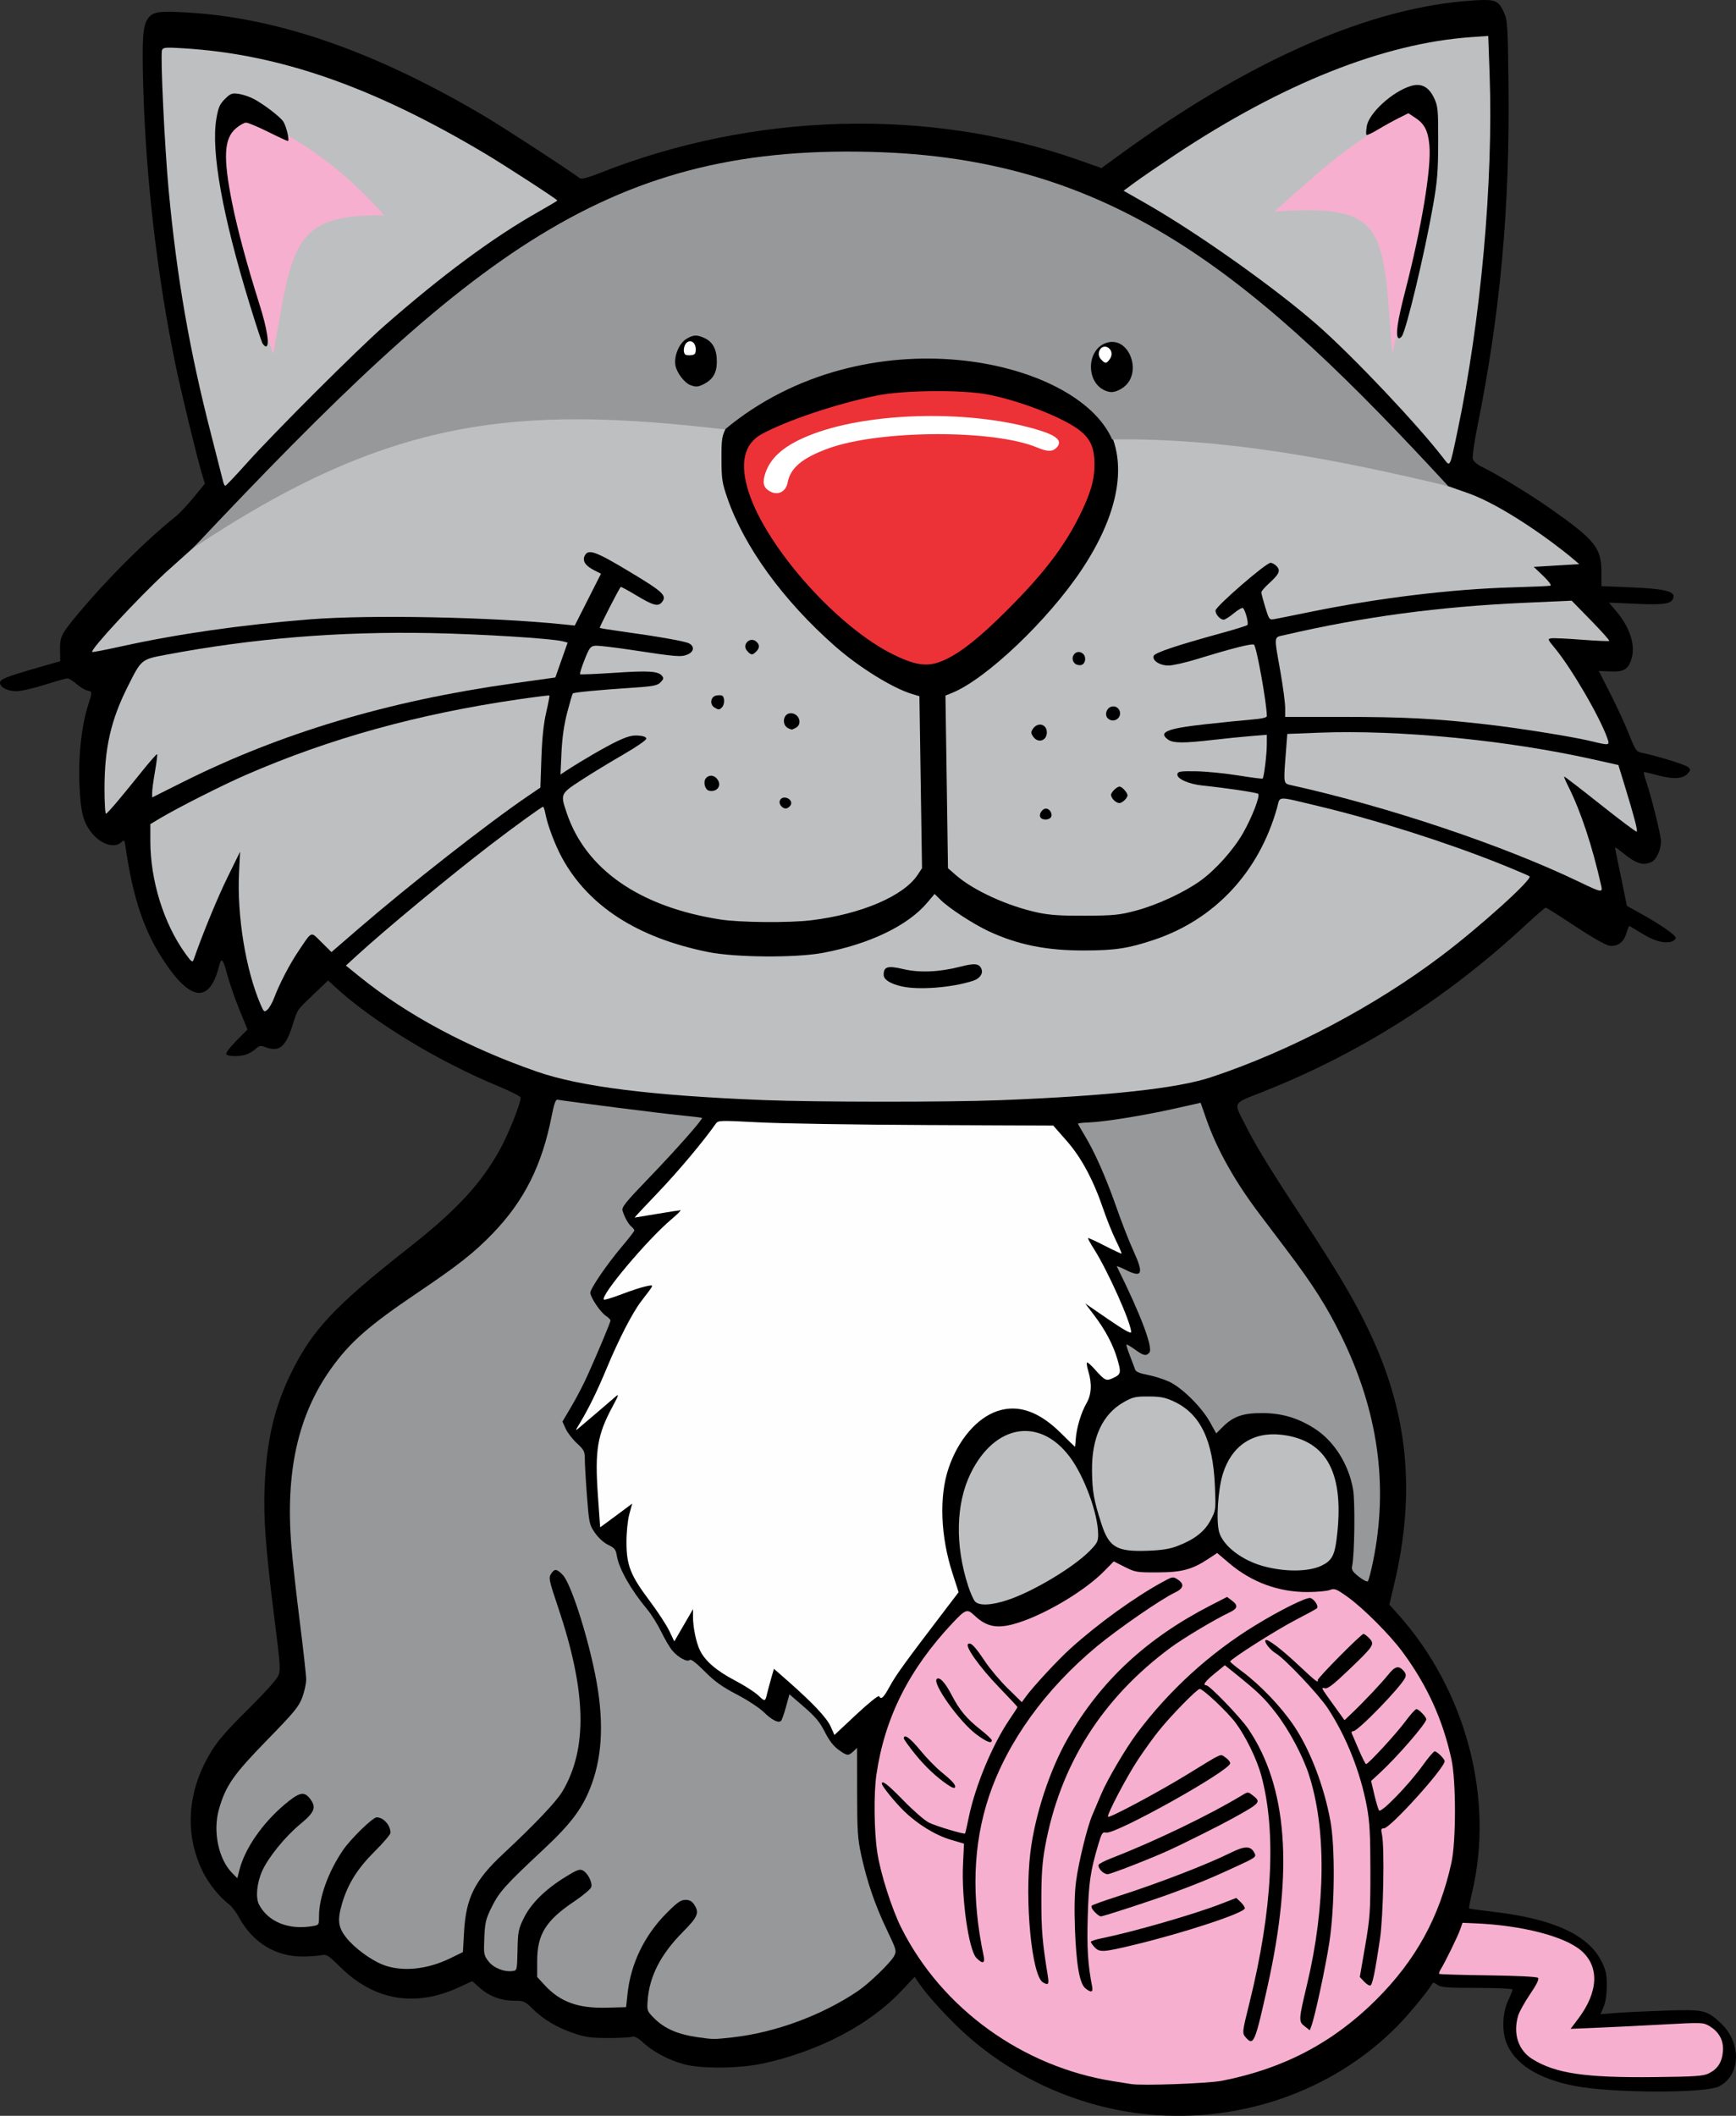 <?xml version="1.0" encoding="UTF-8"?>
<!DOCTYPE svg PUBLIC "-//W3C//DTD SVG 1.1//EN" "http://www.w3.org/Graphics/SVG/1.1/DTD/svg11.dtd">
<svg version="1.1" xmlns="http://www.w3.org/2000/svg" xmlns:xlink="http://www.w3.org/1999/xlink" x="0" y="0" width="710.18" height="865.206" viewBox="0, 0, 710.18, 865.206">
  <rect x="0" y="0" width="710.18" height="865.206" fill="#333333" stroke="none"/>
  <g id="layer4">
    <path d="M606.863,0.002 C605.626,0.017 604.167,0.092 602.426,0.205 C560.785,2.897 511.496,24.408 458.358,63.083 L450.593,68.736 L441.145,65.403 C380.08,43.867 308.248,45.844 245.3,70.793 C240.824,72.567 237.887,73.354 237.308,72.937 C230.625,68.128 205.794,51.983 198,47.378 C153.873,21.311 114.584,7.525 77.744,5.184 C65.133,4.382 62.645,4.712 60.595,7.459 C58.417,10.375 58.048,15.473 58.592,35.153 C59.637,72.942 64.346,113.36 71.982,150.071 C74.27,161.07 80.837,188.04 82.746,194.282 L83.818,197.786 L79.222,203.392 C76.694,206.475 73.444,209.943 72,211.098 C59.507,221.098 43.961,236.594 31.811,251.159 C24.988,259.337 24.483,260.362 24.565,265.831 L24.634,270.382 L14.754,273.224 C2.564,276.729 -0,277.767 -0,279.197 C-0,281.057 3.121,282.654 6.729,282.64 C8.597,282.632 13.806,281.451 18.305,280.015 C22.804,278.578 26.979,277.403 27.582,277.403 C28.184,277.403 29.825,278.411 31.228,279.643 C32.63,280.874 34.614,282.091 35.638,282.348 C37.86,282.906 37.843,282.622 36.02,288.435 C33.339,296.989 32.015,309.002 32.483,320.528 C32.941,331.82 33.922,335.896 37.226,340.227 C40.982,345.151 46.663,347.095 49.581,344.455 C50.817,343.335 50.928,343.421 51.267,345.767 C54.429,367.695 59.032,381.171 67.75,394.019 C78.38,409.684 85.876,410.006 89.647,394.958 C90.557,391.325 91.245,392.048 92.924,398.405 C93.826,401.819 96.067,408.299 97.903,412.804 L101.241,420.996 L96.655,425.625 C94.094,428.208 92.293,430.616 92.578,431.077 C93.229,432.13 98.262,432.146 101.014,431.103 C102.175,430.663 103.834,429.639 104.7,428.828 C105.995,427.615 106.634,427.491 108.311,428.128 C114.133,430.342 116.758,428.338 119.575,419.528 C121.844,412.433 121.185,413.406 128.421,406.479 L134.216,400.932 L137.421,403.869 C152.805,417.972 179.605,434.21 204.187,444.322 C209.034,446.315 213,448.361 213,448.866 C213,451.182 208.024,463.682 204.675,469.778 C196.852,484.021 186.805,494.866 167.058,510.38 C136.622,534.293 127.521,544.038 118.818,562.028 C112.157,575.797 109.054,589.246 108.262,607.778 C107.719,620.492 108.655,633.201 112.219,661.483 C114.789,681.884 114.861,683.067 113.692,685.529 C113.017,686.953 107.87,692.654 102.255,698.198 C90.61,709.695 87.485,713.563 83.657,721.217 C76.392,735.746 76.127,751.542 82.917,765.306 C85.414,770.367 89.72,775.716 93.792,778.817 C94.847,779.62 96.632,781.974 97.758,784.047 C103.448,794.521 112.997,800.266 124.38,800.063 C127.127,800.015 130.366,799.761 131.578,799.501 C133.555,799.076 134.332,799.569 139.118,804.294 C153.093,818.09 169.793,820.954 187.786,812.641 L193.198,810.14 L196.377,812.96 C200.202,816.354 205.106,818.153 210.538,818.153 C214.251,818.153 214.8,818.393 217.717,821.282 C222.232,825.754 227.751,829.073 234.504,831.377 C239.452,833.066 241.671,833.385 248.625,833.396 C253.162,833.403 257.563,833.182 258.404,832.905 C259.544,832.53 260.764,833.154 263.194,835.353 C267.383,839.144 273.591,842.426 279.75,844.107 C286.876,846.052 302.497,845.9 312.193,843.792 C334.943,838.845 355.734,827.962 368.637,814.246 L374.159,808.375 L376.368,811.577 C379.884,816.671 388.618,826.124 395.388,832.163 C414.923,849.588 440.219,861.056 466.125,864.231 L466.125,864.231 C505.526,869.06 544.75,855.768 571.72,828.449 C575.914,824.2 584.21,814.182 585.621,811.661 C586.257,810.526 586.439,810.527 588.07,811.67 C589.559,812.712 592.082,812.905 604.292,812.905 C612.368,812.905 618.75,813.203 618.75,813.58 C618.75,813.951 617.91,816.061 616.882,818.267 C614.737,822.875 614.383,830.115 616.071,834.844 C619.268,843.802 629.055,850.088 644.366,853.016 C659.774,855.963 697.719,856.054 703.274,853.157 C712.281,848.461 712.52,835.204 703.745,827.115 C698.095,821.908 696.834,821.634 681,822.192 C673.369,822.46 664.336,822.894 660.929,823.154 L654.734,823.627 L656.004,820.703 C656.806,818.857 657.289,815.706 657.315,812.15 C657.349,807.458 657.007,805.808 655.261,802.239 C649.917,791.317 635.542,784.66 611.191,781.829 C605.735,781.195 601.147,780.551 600.996,780.4 C600.845,780.248 601.388,777.329 602.205,773.91 C611.443,735.232 599.607,690.909 571.775,659.953 L568.368,656.162 L570.286,648.095 C579.318,610.109 576.071,577.658 559.852,543.817 C553.783,531.155 547.148,519.958 532.736,498.057 C519.329,477.681 513.604,468.333 509.449,460.028 C504.537,450.208 503.763,451.574 517.301,446.188 C556.533,430.579 591.632,408.306 623.582,378.747 C628.097,374.57 632.039,371.153 632.344,371.153 C632.648,371.153 638.033,374.558 644.311,378.719 C650.775,383.003 656.811,386.46 658.225,386.689 C661.618,387.24 664.215,385.402 665.338,381.656 C665.833,380.004 666.362,378.653 666.513,378.653 C666.664,378.653 668.888,379.975 671.456,381.591 C676.383,384.692 680.502,385.879 683.621,385.097 C684.655,384.837 685.5,384.118 685.5,383.499 C685.5,382.34 679.121,377.955 670.455,373.157 L665.536,370.434 L663.434,360.105 C662.278,354.425 661.147,348.934 660.92,347.903 C660.52,346.087 660.612,346.113 663.816,348.723 C669.397,353.27 672.428,354.181 675.863,352.343 C677.732,351.343 679.5,347.276 679.497,343.989 C679.495,341.507 675.298,324.748 673.2,318.84 C672.577,317.087 672.305,315.662 672.596,315.67 C672.887,315.68 675.56,316.336 678.536,317.128 C684.607,318.743 688.506,318.469 690.48,316.287 C691.632,315.015 691.65,314.731 690.649,313.73 C689.665,312.745 678.241,309.209 671.55,307.817 C669.43,307.376 668.982,306.719 666.456,300.336 C664.932,296.488 661.519,289.072 658.871,283.855 L654.056,274.372 L658.824,274.574 C664.463,274.814 666.295,273.629 667.564,268.914 C669.01,263.544 666.643,256.415 661.315,250.097 L658.211,246.417 L669.419,246.915 C681.25,247.441 684.084,246.93 684.614,244.182 C685.076,241.779 680.536,240.728 667.381,240.189 L655.125,239.686 L655.125,233.982 C655.125,224.036 652.525,220.806 634.125,207.895 C626.065,202.239 612.366,193.882 606.536,191.064 C604.205,189.936 602.794,188.719 602.511,187.589 C602.271,186.632 603.113,180.715 604.381,174.439 C613.784,127.924 617.706,84.842 617.112,34.573 C616.823,10.051 616.712,8.324 615.223,5.03 C613.407,1.013 612.223,-0.059 606.863,0.002 z" fill="#000000" id="path10517"/>
    <path d="M331.875,376.327 C352.31,373.839 369.674,366.426 375.393,357.75 L377.187,355.028 L376.656,319.86 L376.125,284.692 L373.125,283.792 C365.166,281.405 351.427,272.889 341.625,264.268 C320.461,245.653 304.474,223.672 297.563,203.686 C295.404,197.442 295.172,195.913 295.15,187.778 C295.127,179.428 295.276,178.471 297.21,174.532 C300.103,168.641 303.616,165.779 312.997,161.671 C329.586,154.406 346.004,149.591 362.25,147.227 C373.851,145.538 394.669,146.088 405,148.356 C421.606,152.001 439.638,159.861 446.689,166.53 C462.28,181.274 460.803,205.388 442.629,232.778 C428.842,253.558 403.236,277.883 389.327,283.413 L386.779,284.426 L387.295,319.727 L387.811,355.028 L390.968,357.799 C398.136,364.091 412.118,370.494 424.5,373.157 C429.405,374.212 433.902,374.512 444,374.458 C455.681,374.395 457.95,374.169 464.625,372.398 C473.266,370.106 484.229,365.048 490.946,360.255 C497.18,355.807 504.55,347.595 508.492,340.707 C512.174,334.27 515.598,325.427 514.718,324.621 C514.14,324.091 501.787,322.248 492,321.232 C486.185,320.628 481.287,318.41 481.662,316.551 C481.885,315.446 482.904,315.294 489.397,315.4 C493.51,315.467 501.228,316.233 506.547,317.103 C511.867,317.972 516.36,318.543 516.531,318.372 C517.09,317.813 518.219,308.62 518.235,304.502 L518.249,300.475 L511.687,301.003 C508.077,301.293 501.074,302.001 496.124,302.576 C484.32,303.949 479.975,303.928 477.916,302.485 C473.606,299.466 477.296,297.908 492.818,296.193 C499.999,295.399 508.658,294.524 512.062,294.248 C516.007,293.929 518.249,293.428 518.249,292.868 C518.249,287.819 514.13,264.821 513.015,263.65 C512.39,262.993 504.296,265.027 489.741,269.5 C485.002,270.957 479.727,272.149 478.02,272.151 C474.425,272.154 471.238,270.066 471.961,268.182 C472.449,266.91 481.49,263.877 499.499,258.943 C505.068,257.417 509.914,255.915 510.268,255.605 C510.9,255.051 509.59,249.851 508.522,248.68 C508.223,248.35 506.544,249.278 504.792,250.742 C503.04,252.206 501.157,253.403 500.607,253.403 C499.165,253.403 497.249,251.276 497.249,249.674 C497.249,248.039 517.875,230.153 519.76,230.153 C520.451,230.153 521.602,230.8 522.318,231.591 C523.94,233.384 523.268,234.832 519.038,238.653 C517.367,240.163 515.999,241.769 515.999,242.222 C515.999,242.675 516.717,245.408 517.594,248.295 C519.099,253.251 519.299,253.526 521.156,253.204 C522.239,253.016 529.03,251.656 536.249,250.181 C563.968,244.517 593.913,240.891 618.749,240.19 C626.793,239.963 633.786,239.652 634.289,239.497 C634.799,239.341 633.484,237.576 631.319,235.51 L627.433,231.803 L636.75,231.247 L646.067,230.691 L643.471,228.491 C634.779,221.128 614.417,206.527 600.587,201.67 L588.586,197.456 C525.729,120.226 442.196,63.791 345.226,64.623 C320.586,65.245 303.473,69.633 280.554,75.515 C243.373,85.058 220.662,95.885 185.196,124.254 C158.9,145.289 122.42,177 90.133,213.653 C82.459,221.13 76.297,226.43 67.875,234.021 C56.179,244.824 36.83,265.733 37.713,266.615 C37.863,266.766 43.217,265.735 49.61,264.325 C72.653,259.239 98.655,255.513 126.75,253.269 C151.274,251.31 201.214,252.305 230.625,255.338 L235.125,255.802 L240.491,245.206 L245.857,234.61 L242.953,233.129 C239.394,231.313 238.122,229.261 239.25,227.153 C240.732,224.384 243.685,225.457 257.625,233.831 C271.45,242.135 272.978,243.593 270.716,246.319 C269.21,248.134 267.109,247.57 260.495,243.574 C257.009,241.469 254.051,239.866 253.922,240.012 C253.121,240.921 245.128,256.53 245.351,256.75 C245.502,256.899 249.506,257.557 254.25,258.212 C269.442,260.31 280.263,262.224 281.904,263.102 C284.233,264.348 283.904,266.553 281.223,267.664 C278.629,268.738 276.735,268.582 258.375,265.781 C251.363,264.712 244.657,263.936 243.474,264.057 C241.556,264.254 241.084,264.879 239.132,269.811 C237.927,272.854 237.101,275.504 237.296,275.699 C237.491,275.894 243.732,275.641 251.166,275.138 C265.277,274.183 269.211,274.423 270.8,276.339 C271.587,277.286 271.483,277.753 270.202,279.034 C268.866,280.37 267.221,280.678 258.264,281.267 C244.901,282.146 234.781,283.122 234.327,283.576 C234.13,283.773 233.101,287.274 232.039,291.356 C230.735,296.369 229.975,301.689 229.695,307.748 L229.281,316.719 L231.453,315.295 C237.983,311.016 247.753,305.353 252.471,303.112 C256.568,301.166 258.623,300.615 261.111,300.794 C263.309,300.951 264.375,301.373 264.375,302.086 C264.375,302.667 260.156,305.571 255,308.538 C249.844,311.505 242.166,316.183 237.938,318.932 C229.209,324.608 229.211,324.603 231.814,332.364 C239.58,355.521 261.679,370.858 294.696,376.005 C302.676,377.249 322.864,377.424 331.875,376.327 z" fill="#BEBFC1" id="path10511"/>
    <path d="M454.962,179.705 C500.584,179.033 546.029,187.632 592.47,198.796 C514.718,114.565 457.737,65.956 360.857,62.26 C249.691,58.019 193.49,102.511 78.82,224.268 C159.473,170.422 211.33,165.703 296.568,175.606 C354.002,127.765 440.524,146.349 454.962,179.705 z" fill="#97989A" id="path10474"/>
    <path d="M499.875,850.878 C524.993,845.978 545.339,835.301 562.93,817.791 C579.152,801.642 588.864,783.99 593.753,761.764 C595.691,752.954 595.696,728.233 593.762,719.382 C590.225,703.202 583.911,689.326 573.862,675.653 C568.618,668.518 557.603,657.495 551.14,652.914 C546.622,649.712 545.956,649.457 544.034,650.188 C542.867,650.631 538.837,651.009 535.079,651.028 C523.079,651.086 512.076,647.055 502.835,639.216 L497.932,635.057 L494.483,637.342 C487.719,641.821 483.553,642.95 473.625,642.991 C465.063,643.026 464.406,642.918 460.129,640.759 L455.633,638.49 L451.504,642.674 C444.036,650.241 428.772,659.476 417.455,663.275 C408.478,666.288 403.918,665.62 398.518,660.5 C395.67,657.799 394.985,658.05 389.609,663.77 C371.833,682.683 361.928,702.415 358.537,725.672 C357.404,733.438 357.569,748.707 358.88,757.435 C360.169,766.019 364.795,780.538 368.751,788.421 C385.286,821.366 418.43,845.275 455.625,851.091 C458.513,851.542 461.719,852.051 462.75,852.222 C467.231,852.965 494.18,851.989 499.875,850.878 z" fill="#F6AFCF" id="path9783"/>
    <path d="M509.766,833.309 C508.082,831.448 508.101,831.246 511.093,819.209 C520.58,781.05 522.243,749.08 515.945,725.947 C514.165,719.407 509.665,710.165 505.545,704.589 C502.336,700.244 492.194,690.653 490.809,690.653 C489.683,690.653 478.986,701.588 473.935,707.903 C471.79,710.584 468.023,715.815 465.564,719.528 C460.84,726.657 452.643,742.296 453.29,742.943 C453.872,743.525 473.854,732.857 485.25,725.879 C500.839,716.335 499.011,717.16 501.281,718.648 C502.364,719.357 503.25,720.434 503.25,721.041 C503.25,724.046 456.072,750.37 452.404,749.41 C451.047,749.056 450.67,749.635 449.33,754.142 C446.069,765.102 445.385,769.768 444.978,783.817 C444.607,796.598 445.045,803.529 446.781,812.34 C447.252,814.731 446.363,814.967 444.024,813.073 C441.634,811.138 440.294,803.491 439.752,788.698 C439.447,780.356 439.605,773.788 440.223,769.198 C441.296,761.218 444.849,746.799 446.878,742.187 C447.643,740.449 449.246,736.665 450.442,733.778 C452.862,727.933 460.477,714.982 465.215,708.653 C478.274,691.209 494.949,676.008 513.442,664.685 C523.917,658.272 534.589,653.001 536.117,653.486 C537.737,654 539.564,656.901 538.749,657.666 C538.406,657.988 534.412,660.169 529.875,662.512 C522.121,666.515 503.25,678.514 503.25,679.44 C503.25,679.673 505.359,681.434 507.938,683.353 C515.663,689.103 523.971,697.791 529.337,705.73 C535.934,715.491 541.687,730.493 544.263,744.653 C546.233,755.487 546.027,779.841 543.843,794.153 C542.293,804.316 537.933,824.61 536.463,828.508 L535.81,830.238 L533.712,828.587 C531.189,826.603 531.221,826.06 534.708,811.439 C542.368,779.317 542.623,747.546 535.399,725.528 C532.844,717.743 527.246,707.294 522.01,700.54 C517.169,694.294 514.798,691.995 505.352,684.39 L501.079,680.95 L496.915,684.343 C492.993,687.537 491.833,689.153 493.462,689.153 C494.823,689.153 507.495,702.307 510.686,707.031 C526.65,730.672 529.184,764.46 518.569,812.153 C513.431,835.24 512.827,836.691 509.766,833.309 z" fill="#000000" id="path9781"/>
    <path d="M558.035,810.316 L556.282,808.449 L558.453,795.864 C560.451,784.288 560.624,781.803 560.614,764.903 C560.605,750.284 560.32,744.995 559.219,739.028 C556.573,724.697 550.794,710.124 543.157,698.528 C539.459,692.912 525.603,678.276 521.933,676.107 C519.588,674.723 517.006,671.397 517.721,670.682 C518.446,669.956 524.333,674.448 531.488,681.188 C537.933,687.26 539.512,688.484 539.062,687.059 C538.829,686.319 556.82,668.153 557.786,668.153 C558.172,668.153 559.251,668.965 560.183,669.957 C562.465,672.385 562.071,672.994 551.922,682.719 C545.744,688.639 543.144,690.669 542.093,690.395 C540.281,689.921 540.268,689.896 545.579,697.257 L550.033,703.431 L553.002,700.604 C557.835,696.005 565.151,688.259 567.855,684.879 C570.676,681.355 572.134,680.953 574.124,683.152 C575.109,684.24 575.295,685.05 574.803,686.107 C573.051,689.874 555.554,707.903 553.65,707.903 C553.067,707.903 552.774,708.325 552.999,708.84 C553.225,709.356 554.527,712.384 555.892,715.569 C557.258,718.755 558.582,721.37 558.834,721.382 C559.717,721.422 571.184,708.982 574.888,703.965 C576.943,701.181 578.988,698.903 579.432,698.903 C580.41,698.903 583.508,702.096 583.48,703.076 C583.431,704.786 571.482,718.561 564.439,725.026 L560.901,728.275 L562.209,733.823 C562.928,736.874 563.805,739.8 564.158,740.324 C564.983,741.551 576.463,729.699 582.123,721.777 C584.324,718.697 586.488,716.172 586.932,716.165 C587.817,716.151 591,719.292 591,720.179 C591,722.999 568.704,747.653 566.153,747.653 C565.001,747.653 564.872,748.034 565.331,750.09 C566.464,755.167 565.925,783.671 564.52,793.028 C562.443,806.856 561.448,811.631 560.582,811.918 C560.145,812.063 559,811.342 558.035,810.316 z" fill="#000000" id="path9779"/>
    <path d="M426.661,810.648 C422.068,807.964 419.101,777.145 421.532,757.383 C423.412,742.103 429.45,723.735 436.835,710.836 C450.232,687.433 469.012,669.965 495.299,656.456 L501.972,653.026 L503.924,654.483 C506.638,656.509 506.366,657.786 502.875,659.418 C497.147,662.095 484.1,669.89 478.877,673.754 C450.704,694.6 433.517,721.921 427.479,755.453 C426.363,761.65 426.001,766.992 426.004,777.222 C426.007,789.362 426.432,794.273 428.678,808.215 C429.201,811.459 428.825,811.912 426.661,810.648 z" fill="#000000" id="path9777"/>
    <path d="M399.477,800.698 C396.303,797.524 393.274,776.396 393.961,762.221 L394.364,753.913 L388.994,752.332 C382.693,750.476 375.473,746.06 369.884,740.645 C366.109,736.986 360.75,730.369 360.75,729.365 C360.75,727.803 363.28,729.781 369.65,736.323 C373.624,740.404 378.274,744.443 379.984,745.298 C382.881,746.747 394.51,750.228 394.839,749.745 C394.92,749.625 395.583,746.659 396.312,743.153 C399.035,730.053 406.057,713.241 413.108,702.937 C414.836,700.412 416.246,698.218 416.241,698.062 C416.236,697.906 412.777,694.2 408.554,689.827 C400.771,681.768 394.626,673.127 396.051,672.246 C397.21,671.53 398.809,673.182 402.953,679.381 C405.029,682.487 409.27,687.511 412.378,690.545 L418.027,696.063 L419.571,693.92 C422.63,689.674 432.851,678.668 438.182,673.878 C449.304,663.885 463.725,653.464 475.207,647.123 C479.687,644.649 479.834,644.622 481.77,645.89 C484.648,647.776 484.253,649.532 480.557,651.278 C475.013,653.896 457.43,666.025 448.756,673.215 C427.606,690.745 412.049,712.342 404.611,734.497 C398.011,754.16 397.29,775.711 402.422,799.965 C403.044,802.905 401.955,803.176 399.477,800.698 z" fill="#000000" id="path9775"/>
    <path d="M447.779,796.261 C446.938,795.359 446.25,794.37 446.25,794.065 C446.25,793.759 448.191,793.116 450.562,792.636 C463.34,790.048 488.074,782.941 499.033,778.709 L505.741,776.118 L507.496,777.766 C508.46,778.673 509.25,779.832 509.25,780.343 C509.25,782.187 484.657,790.317 464.134,795.257 C451.257,798.357 449.814,798.445 447.779,796.261 z" fill="#000000" id="path9773"/>
    <path d="M447.741,781.768 C446.679,780.638 446.251,779.63 446.672,779.251 C447.059,778.904 451.762,777.215 457.125,775.498 C473.784,770.164 493.785,762.452 503.533,757.603 C509.156,754.806 511.599,754.785 513.064,757.522 C514.096,759.451 514.203,759.376 503.325,764.366 C494.998,768.186 490.213,770.152 480,773.95 C471.976,776.933 451.433,783.653 450.335,783.653 C449.882,783.653 448.715,782.805 447.741,781.768 z" fill="#000000" id="path9771"/>
    <path d="M450.414,764.946 C449.689,764.145 449.223,763.109 449.378,762.644 C449.533,762.178 451.846,760.951 454.518,759.916 C472.262,753.041 494.761,742.211 508.212,734.069 C510.519,732.673 510.575,732.675 512.525,734.208 C516.021,736.958 515.766,737.237 503.703,743.883 C498.737,746.62 483.792,754.087 478.217,756.617 C470.409,760.161 454.383,766.403 453.091,766.403 C452.344,766.403 451.139,765.748 450.414,764.946 z" fill="#000000" id="path9769"/>
    <path d="M387.693,729.835 C383.046,726.691 378.366,722.274 374.215,717.115 C371.759,714.062 369.75,711.246 369.75,710.858 C369.75,708.839 372.39,710.748 376.424,715.685 C378.91,718.727 382.728,722.67 384.909,724.447 C389.148,727.9 390.75,729.573 390.75,730.546 C390.75,731.484 389.804,731.264 387.693,729.835 z" fill="#000000" id="path9767"/>
    <path d="M399.485,709.288 C392.408,704.046 380.974,687.935 383.306,686.493 C384.534,685.734 386.721,688.159 389.331,693.174 C392.537,699.335 395.46,702.84 401.062,707.244 C403.641,709.27 405.75,711.26 405.75,711.666 C405.75,713.15 403.591,712.33 399.485,709.288 z" fill="#000000" id="path9765"/>
    <path d="M699,847.882 C702.668,846.095 704.471,843.296 704.829,838.83 C705.186,834.369 703.242,830.806 699.141,828.411 C696.769,827.026 695.982,827.001 680.769,827.841 C672.027,828.323 659.846,828.925 653.699,829.179 L642.523,829.639 L645.611,825.549 C653.877,814.601 654.375,804.243 646.947,797.747 C640.19,791.836 622.739,787.322 603.463,786.499 L598.3,786.278 L597.323,789.065 C596.349,791.844 591.138,802.502 589.365,805.34 C588.852,806.162 588.588,806.987 588.778,807.172 C588.969,807.357 597.968,807.626 608.775,807.769 C620.744,807.927 628.724,808.326 629.189,808.791 C629.706,809.309 628.657,811.462 625.932,815.478 C623.721,818.736 621.539,822.651 621.081,824.177 C618.866,831.57 621.079,838.398 626.855,841.991 C636.345,847.894 648.479,849.685 676.875,849.374 C693.424,849.192 696.772,848.967 699,847.882 z" fill="#F6AFCF" id="path9763"/>
    <path d="M299.625,833.137 C317.174,831.177 336.285,824.115 351,814.155 C355.568,811.062 364.387,802.53 365.771,799.863 C366.853,797.778 366.741,797.378 362.732,788.988 C357.957,778.995 354.722,769.56 352.332,758.651 C350.865,751.956 350.659,748.819 350.643,732.886 L350.626,714.743 L349.078,716.198 C347.043,718.11 346.523,718.049 342.973,715.477 C340.951,714.013 339.137,711.643 337.423,708.23 C335.424,704.249 333.594,702.05 328.912,697.996 L322.947,692.832 L321.554,697.93 C320.788,700.734 319.878,703.315 319.532,703.665 C318.465,704.744 315.832,703.426 312.408,700.098 C310.607,698.348 305.645,695.101 301.38,692.882 C295.384,689.763 292.409,687.627 288.256,683.459 C284.77,679.96 282.629,678.325 282.154,678.8 C281.149,679.805 277.417,677.786 275.023,674.941 C273.974,673.694 271.928,670.223 270.474,667.226 C269.021,664.23 266.424,660.09 264.702,658.028 C258.058,650.071 253.173,641.432 252.328,636.144 C251.927,633.638 251.412,632.992 248.815,631.74 C246.998,630.865 244.811,628.88 243.388,626.816 C241.101,623.497 240.97,622.895 240.123,611.818 C239.638,605.471 239.244,598.682 239.246,596.731 C239.251,593.505 238.957,592.912 235.998,590.185 C234.208,588.535 232.148,585.865 231.42,584.251 L230.097,581.316 L233.799,575.047 C235.834,571.599 238.713,566.078 240.196,562.778 C244.677,552.806 249.751,540.709 249.751,539.996 C249.751,539.627 248.886,538.759 247.829,538.066 C245.653,536.64 241.501,530.473 241.501,528.666 C241.501,526.935 248.141,517.19 254.238,509.972 C257.133,506.544 259.501,503.481 259.501,503.163 C259.501,502.846 258.973,502.148 258.327,501.612 C257.059,500.559 255.502,497.784 254.675,495.103 C254.236,493.68 255.852,491.67 265.394,481.766 C276.601,470.134 287.713,457.56 287.165,457.128 C287.006,457.002 282.658,456.487 277.501,455.982 C270.274,455.274 234.146,450.681 228.075,449.698 C227.315,449.575 226.656,451.403 225.703,456.278 C221.762,476.432 214.547,490.873 201.768,504.186 C194.149,512.123 187.556,517.332 171.001,528.492 C150.904,542.041 143.16,548.828 135.422,559.677 C121.919,578.605 116.721,601.827 119.196,632.153 C119.684,638.134 121.246,652.195 122.668,663.4 C124.089,674.605 125.251,685.139 125.251,686.81 C125.251,688.48 124.523,691.792 123.634,694.17 C122.232,697.917 120.308,700.242 109.186,711.635 C95.521,725.632 92.364,730.159 89.604,739.714 C86.977,748.811 89.36,760.307 95.056,766.003 L97.09,768.037 L97.979,764.551 C100.179,755.927 107.388,745.517 116.433,737.904 C122.37,732.906 124.366,732.415 126.697,735.379 C129.568,739.029 128.849,740.957 122.735,746.014 C116.587,751.099 109.667,759.64 107.232,765.147 C105.041,770.1 104.497,776.01 105.972,778.827 C109.657,785.868 118.012,789.271 127.689,787.672 C130.475,787.211 130.501,787.173 130.501,783.675 C130.501,775.92 134.275,765.474 140.272,756.63 C143.406,752.006 152.486,743.153 154.092,743.153 C156.872,743.153 159.751,746.375 159.751,749.486 C159.751,750.122 156.786,753.598 153.162,757.21 C146.198,764.153 142.279,770.422 139.949,778.352 C137.939,785.19 138.307,788.149 141.7,792.41 C144.997,796.551 151.708,801.502 156.623,803.421 C164.368,806.444 174.639,805.454 184.258,800.758 L189.376,798.26 L189.84,790.019 C190.624,776.077 194.177,768.971 205.775,758.153 C218.891,745.919 227.644,736.696 230.117,732.503 C240.467,714.952 239.913,691.726 228.321,657.305 C224.588,646.22 224.373,645.204 225.413,643.617 C226.867,641.397 227.674,641.456 230.162,643.965 C233.365,647.194 239.944,667.279 243.425,684.456 C247.054,702.362 246.628,716.948 242.11,729.432 C238.603,739.125 233.904,745.486 222.147,756.456 C206.858,770.722 204.193,773.688 201.17,779.802 C198.743,784.708 198.404,786.112 198.13,792.363 C197.838,799.051 197.921,799.531 199.807,802.004 C201.879,804.72 206.166,806.456 209.7,806.01 C211.508,805.781 211.536,805.662 211.71,797.503 C211.871,789.882 212.076,788.84 214.301,784.321 C217.211,778.409 222.983,772.69 231.145,767.629 C236.002,764.618 237.155,764.183 238.449,764.875 C240.501,765.973 242.443,769.867 241.858,771.709 C241.6,772.524 238.443,775.171 234.843,777.591 C223.27,785.373 219.771,791.002 219.759,801.857 L219.751,808.436 L222.816,811.761 C229.192,818.679 236.498,821.32 248.349,820.993 L256.126,820.778 L256.736,815.153 C258.062,802.918 263.659,791.393 272.67,782.34 C277.058,777.931 278.52,776.903 280.399,776.903 C282.048,776.903 283.074,777.448 283.953,778.789 C286.191,782.205 285.548,783.762 279.283,790.095 C270.323,799.153 265.738,808.024 264.974,817.778 C264.63,822.166 264.692,822.349 267.452,825.146 C271.76,829.514 277.062,831.852 285.412,833.069 C291.655,833.979 292.066,833.981 299.626,833.137 z" fill="#97989A" id="path9761"/>
    <path d="M359.608,693.626 C360.547,695.144 361.396,694.341 364.139,689.34 C366.636,684.789 370.525,679.433 387.14,657.667 L392.156,651.096 L389.639,643.312 C384.742,628.165 384.145,611.943 388.058,600.366 C391.973,588.784 399.672,579.794 408.063,577.007 C416.577,574.179 425.122,577.177 434.147,586.158 C437.184,589.18 439.716,591.652 439.772,591.652 C439.829,591.651 439.967,590.217 440.08,588.464 C440.365,584.022 442.282,577.608 444.434,573.894 C446.535,570.269 446.786,565.921 445.198,560.647 C444.62,558.725 444.416,557.153 444.746,557.153 C445.075,557.153 446.329,558.25 447.533,559.59 C452.139,564.72 452.473,564.88 455.532,563.421 C458.605,561.956 458.732,561.299 457.041,555.602 C455.334,549.851 452.172,543.87 447.754,538.033 L443.952,533.01 L453.351,539.467 C459.599,543.76 462.75,545.533 462.75,544.756 C462.75,540.974 453.146,519.525 447.484,510.663 C446.038,508.4 444.971,506.432 445.113,506.29 C445.255,506.148 448.342,507.561 451.972,509.431 C455.603,511.3 458.676,512.727 458.801,512.602 C458.926,512.477 457.884,510.047 456.485,507.201 C455.087,504.356 452.849,498.822 451.514,494.903 C447.293,482.517 442.458,473.46 436.367,466.526 L430.875,460.274 L379.125,460.055 C350.662,459.934 319.823,459.443 310.592,458.964 C294.272,458.116 293.78,458.132 292.782,459.558 C287.746,466.747 277.39,479.08 269.242,487.59 C263.811,493.262 259.482,497.901 259.622,497.899 C259.761,497.897 263.863,497.222 268.737,496.399 C273.611,495.576 277.932,494.903 278.339,494.903 C278.745,494.903 277.12,496.545 274.726,498.552 C264.933,506.765 245.472,529.875 247.034,531.437 C247.27,531.673 250.593,530.667 254.419,529.203 C258.245,527.739 262.716,526.289 264.355,525.982 C267.736,525.348 267.928,524.769 262.319,532.107 C258.711,536.827 253.182,547.545 248.248,559.385 C244.295,568.87 240.918,575.783 237.248,581.903 C235.226,585.275 235.225,585.277 237.05,583.737 C240.899,580.489 250.204,572.54 251.879,571.068 C253.311,569.81 253.076,570.562 250.593,575.169 C244.327,586.802 243.291,593.112 244.605,611.666 L245.517,624.554 L248.571,622.329 C250.251,621.105 253.199,618.922 255.122,617.479 L258.62,614.855 L257.449,619.192 C256.772,621.699 256.28,626.532 256.283,630.653 C256.289,640.065 257.914,644.196 265.669,654.511 C268.983,658.92 272.63,664.482 273.772,666.869 L275.848,671.211 L279.673,664.619 L283.499,658.028 L283.499,661.113 C283.5,665.423 284.742,671.507 286.288,674.771 C288.355,679.136 293.093,683.238 300.576,687.142 C304.386,689.13 308.689,691.875 310.137,693.241 C312.974,695.916 313.029,695.905 313.819,692.528 C314.108,691.29 314.854,688.506 315.476,686.34 L316.606,682.403 L322.366,687.465 C332.481,696.357 338.277,702.524 339.84,706.058 L341.352,709.476 L350.24,701.162 C355.2,696.523 359.34,693.192 359.608,693.626 z" fill="#FEFEFE" id="path9759"/>
    <path d="M412.368,654.23 C422.605,650.812 438.875,641.099 445.554,634.42 C448.839,631.135 449.249,630.366 449.245,627.501 C449.231,619.129 443.588,603.692 437.649,595.778 C425.312,579.339 406.997,582.34 397.117,602.419 C391.004,614.843 390.626,631.936 396.095,648.642 C396.974,651.329 398.209,654.119 398.838,654.84 C400.494,656.739 405.535,656.512 412.368,654.23 z" fill="#BEBFC1" id="path9757"/>
    <path d="M561.695,638.528 C568.074,607.483 563.776,577.001 548.686,546.278 C542.777,534.247 537.188,525.451 526.299,511.047 C522.55,506.086 517.545,499.466 515.177,496.334 C505.129,483.047 497.819,470.003 493.519,457.688 L491.167,450.954 L480.146,453.419 C467.695,456.203 451.746,458.757 445.312,458.998 C442.941,459.087 441,459.311 441,459.496 C441,459.68 442.2,461.806 443.666,464.22 C447.826,471.069 452.447,481.514 456.728,493.742 C458.887,499.91 461.969,507.804 463.576,511.285 C468.029,520.922 467.328,522.738 460.496,519.276 C458.347,518.187 456.727,517.573 456.896,517.912 C466.596,537.398 471.803,551.156 470.207,553.08 C468.909,554.644 467.847,554.423 464.293,551.848 C462.542,550.58 460.985,549.668 460.831,549.822 C460.678,549.975 461.339,552.109 462.302,554.564 C463.264,557.019 464.229,559.552 464.445,560.193 C464.696,560.934 466.522,561.671 469.455,562.217 C471.993,562.689 475.94,563.931 478.226,564.978 C483.489,567.387 491.621,575.433 495.022,581.594 L497.542,586.16 L500.142,583.561 C504.564,579.139 508.553,577.767 516.75,577.85 C524.643,577.929 531.08,579.873 537.861,584.224 C545.78,589.306 551.81,598.885 553.538,609.129 C554.406,614.272 554.14,635.698 553.151,640.403 C552.83,641.931 553.333,642.735 555.872,644.747 C557.586,646.104 559.25,646.948 559.571,646.622 C559.891,646.295 560.847,642.653 561.695,638.528 z" fill="#97989A" id="path9755"/>
    <path d="M540.5,640.29 C544.643,638.354 545.902,636.22 546.748,629.709 C550.256,602.701 542.994,588.859 524.186,586.705 C512.525,585.37 503.795,591.227 500.227,602.779 C498.252,609.173 497.451,621.888 498.734,626.472 C500.305,632.083 507.951,638.001 516.763,640.427 C525.569,642.851 535.141,642.796 540.5,640.29 z" fill="#BEBFC1" id="path9753"/>
    <path d="M481.678,632.204 C488.657,629.525 492.791,626.308 495.239,621.653 C497.386,617.569 497.404,617.431 497.01,607.778 C496.237,588.813 491.021,578.087 480.116,573.043 C476.685,571.455 474.729,571.075 469.875,571.054 C464.527,571.031 463.427,571.28 459.75,573.352 C451.03,578.265 446.574,587.867 446.733,601.403 C446.833,609.886 447.445,613.369 450.524,622.956 C453.674,632.765 456.798,634.606 469.5,634.144 C475.28,633.933 478.52,633.417 481.678,632.204 z" fill="#BEBFC1" id="path9751"/>
    <path d="M409.125,449.898 C453.606,448.143 481.616,445.094 495.453,440.5 C527.709,429.79 562.223,411.609 589.737,390.832 C605.425,378.985 626.985,359.531 625.715,358.368 C625.391,358.07 620.062,355.794 613.875,353.31 C591.86,344.472 562.364,335.107 539.25,329.615 C521.741,325.456 523.831,325.356 522.406,330.42 C515.046,356.579 496.988,375.956 472.223,384.269 C461.639,387.822 456.358,388.635 443.625,388.673 C428.151,388.719 416.409,386.361 404.461,380.81 C398.29,377.943 388.296,371.436 384.853,368.044 L382.331,365.56 L379.3,369.151 C371.403,378.506 355.682,386.068 336.7,389.641 C325.573,391.735 300.861,391.56 289.683,389.307 C260.829,383.492 240.757,370.564 229.949,350.831 C227.074,345.581 223.974,337.374 223.107,332.715 C222.819,331.168 222.398,329.903 222.171,329.903 C221.606,329.903 210.523,337.919 201,345.215 C184.075,358.184 157.842,379.895 145.936,390.789 L141.498,394.85 L147.061,399.347 C166.507,415.063 191.534,428.461 219.706,438.235 C237.402,444.375 266.417,448.012 312.375,449.85 C333.82,450.708 387.922,450.735 409.125,449.898 z" fill="#BEBFC1" id="path9749"/>
    <path d="M368.788,403.334 C364.047,402.218 361.5,400.563 361.5,398.6 C361.5,395.278 363.167,394.792 369.472,396.276 C376.206,397.862 384.285,397.515 393,395.265 C398.78,393.773 400.648,394.002 401.534,396.311 C402.245,398.164 400.763,400.201 398.068,401.076 C389.406,403.888 375.648,404.949 368.788,403.334 z" fill="#000000" id="path9747"/>
    <path d="M112.148,408.054 C114.269,402.4 118.416,394.411 121.956,389.153 C127.854,380.395 126.928,380.764 131.557,385.335 L135.598,389.326 L146.361,380.031 C167.464,361.806 199.568,336.672 216.121,325.416 L221.065,322.055 L221.478,310.041 C221.759,301.85 222.384,295.899 223.441,291.336 C224.294,287.655 224.886,284.539 224.758,284.411 C224.63,284.284 218.977,284.985 212.195,285.97 C170.917,291.968 134.932,301.938 100.502,316.915 C91.04,321.031 72.705,330.304 65.438,334.649 L61.5,337.003 L61.5,343.855 C61.5,360.012 66.948,377.58 75.765,389.852 C78.26,393.326 78.766,393.713 79.196,392.477 C82.863,381.931 88.923,367.2 93.059,358.778 L98.215,348.278 L97.789,356.903 C96.919,374.493 100.513,396.56 106.535,410.608 C107.966,413.947 108.097,414.048 109.429,412.842 C110.196,412.148 111.42,409.993 112.148,408.054 z" fill="#BEBFC1" id="path9745"/>
    <path d="M425.518,334.018 C425.02,332.723 426.471,330.653 427.875,330.653 C429.311,330.653 430.583,332.564 430.058,333.933 C429.468,335.471 426.099,335.534 425.518,334.018 z" fill="#000000" id="path9741"/>
    <path d="M319.508,329.537 C318.293,328.074 319.075,326.153 320.885,326.153 C323.049,326.153 324.424,328.114 323.25,329.528 C322.064,330.957 320.689,330.961 319.508,329.536 z" fill="#000000" id="path9739"/>
    <path d="M455.679,327.224 C455.03,326.576 454.5,325.616 454.5,325.091 C454.5,323.987 456.88,321.653 458.005,321.653 C458.984,321.653 461.25,324.144 461.25,325.221 C461.25,326.374 459.098,328.403 457.875,328.403 C457.315,328.403 456.327,327.873 455.679,327.224 z" fill="#000000" id="path9737"/>
    <path d="M290.063,323.335 C288.381,322.961 287.548,319.727 288.758,318.268 C290.085,316.669 292.233,316.893 293.547,318.769 C295.347,321.339 293.279,324.049 290.063,323.335 z" fill="#000000" id="path9735"/>
    <path d="M422.677,301.25 C421.691,299.842 421.67,299.37 422.537,298.063 C424.482,295.128 428.25,296.056 428.25,299.47 C428.25,302.936 424.662,304.083 422.678,301.25 z" fill="#000000" id="path9733"/>
    <path d="M322.679,297.903 C319.598,296.662 320.257,291.653 323.501,291.653 C326.904,291.653 328.424,296.088 325.549,297.626 C324.751,298.053 323.992,298.376 323.862,298.344 C323.732,298.311 323.199,298.113 322.679,297.903 z" fill="#000000" id="path9731"/>
    <path d="M453.03,293.564 C451.838,292.127 452.693,289.601 454.574,289.004 C457.402,288.107 459.466,291.637 457.35,293.753 C456.129,294.974 454.127,294.886 453.03,293.564 z" fill="#000000" id="path9729"/>
    <path d="M292.312,289.343 C290.286,288.162 290.621,285.027 292.832,284.472 C293.84,284.219 295.021,284.232 295.457,284.502 C296.529,285.164 296.462,288.141 295.35,289.253 C294.275,290.328 294.016,290.335 292.312,289.343 z" fill="#000000" id="path9727"/>
    <path d="M439.679,271.282 C437.313,268.916 440.164,265.203 442.843,267.161 C444.601,268.447 444.111,271.708 442.116,271.994 C441.286,272.113 440.19,271.792 439.679,271.282 z" fill="#000000" id="path9725"/>
    <path d="M305.681,266.215 C303.241,263.518 307.027,259.98 309.6,262.553 C310.822,263.775 310.731,265.065 309.321,266.474 C307.798,267.998 307.26,267.96 305.681,266.215 z" fill="#000000" id="path9723"/>
    <path d="M451.522,159.443 C444.348,155.813 444.629,143.507 451.956,140.446 C461.842,136.315 468.166,153.209 458.858,158.884 C456.001,160.625 454.139,160.767 451.522,159.443 z" fill="#000000" id="path9721"/>
    <path d="M454.35,147.503 C456.48,145.372 454.862,141.653 451.805,141.653 C450.147,141.653 449.25,142.939 449.25,145.314 C449.25,146.932 450.679,148.403 452.25,148.403 C452.91,148.403 453.855,147.998 454.35,147.503 z" fill="#000000" id="path9719"/>
    <path d="M282.314,157.426 C279.921,156.458 276.866,152.408 276.315,149.473 C275.611,145.719 277.784,140.415 280.774,138.592 C283.616,136.859 285.149,136.797 288.295,138.29 C291.66,139.887 293.25,142.956 293.25,147.855 C293.25,152.421 291.703,155.113 287.971,157.043 C285.576,158.281 284.592,158.348 282.314,157.426 z" fill="#000000" id="path9717"/>
    <path d="M284.625,144.384 C285.97,142.331 285.474,140.46 283.275,139.282 C281.99,138.595 281.493,138.74 280.363,140.136 C278.691,142.201 278.643,143.439 280.178,144.974 C281.837,146.632 283.276,146.441 284.625,144.384 z" fill="#000000" id="path9715"/>
    <path d="M656.616,373.389 C656.356,372.968 654.396,371.751 652.259,370.683 C648.007,368.558 648.226,369.1 652.862,372.173 C655.964,374.23 657.429,374.704 656.616,373.389 z" fill="#000000" id="path9713"/>
    <path d="M655.067,362.34 C651.394,345.926 646.68,331.716 641.48,321.391 C640.473,319.39 639.756,317.666 639.887,317.56 C640.018,317.453 646.664,322.564 654.655,328.917 C662.647,335.27 669.359,340.293 669.572,340.081 C670.019,339.634 668.526,333.916 664.736,321.556 L662.061,312.834 L651.468,310.471 C616.352,302.635 572.11,298.348 539.499,299.62 L526.623,300.123 L526.067,307.325 C525.022,320.848 524.938,320.348 528.375,321.112 C568.057,329.93 614.966,345.677 645.965,360.586 C655.119,364.989 655.684,365.098 655.067,362.34 z" fill="#BEBFC1" id="path9711"/>
    <path d="M48.089,327.653 C50.342,324.972 54.832,319.476 58.068,315.441 C61.304,311.406 64.094,308.246 64.266,308.419 C64.439,308.592 64.057,311.724 63.418,315.38 C62.778,319.037 62.254,322.94 62.252,324.055 L62.25,326.083 L74.813,319.798 C114.852,299.766 158.845,286.617 209.687,279.486 L227.18,277.032 L229.697,269.905 L232.215,262.778 L230.295,262.266 C225.915,261.097 196.892,259.279 176.25,258.881 C138.762,258.158 103.371,261.048 68.01,267.72 C57.72,269.661 57.886,269.524 52.237,280.778 C45.334,294.529 42.75,305.912 42.75,322.564 C42.75,328.319 43.03,332.915 43.372,332.778 C43.713,332.64 45.836,330.334 48.089,327.653 z" fill="#BEBFC1" id="path9709"/>
    <path d="M657.573,301.965 C654.55,293.285 642.867,273.232 636.014,264.964 C633.12,261.471 633.047,261.264 634.622,261.02 C635.536,260.878 641.164,261.137 647.128,261.597 C653.091,262.056 658.131,262.272 658.326,262.077 C658.521,261.881 655.142,258.1 650.817,253.675 L642.953,245.628 L623.164,246.523 C588.423,248.095 557.36,252.275 525.75,259.63 C520.921,260.753 521.105,259.337 523.796,274.65 C524.871,280.767 525.75,287.433 525.75,289.462 L525.75,293.153 L549.187,293.161 C574.534,293.17 586.908,293.81 607.875,296.202 C621.827,297.794 643.496,301.273 651.375,303.186 C658.365,304.884 658.575,304.843 657.573,301.966 z" fill="#BEBFC1" id="path9707"/>
    <path d="M386.992,269.601 C393.631,266.398 400.91,260.561 411.822,249.686 C426.567,234.993 435.033,224.031 441.346,211.46 C446.076,202.043 447.75,196.4 447.75,189.874 C447.75,183.371 446.231,179.733 442.091,176.321 C435.777,171.115 418.26,164.159 404.509,161.395 C394.187,159.32 369.891,159.492 358.843,161.719 C342.509,165.012 321.964,171.878 311.638,177.495 C304.309,181.481 302.503,189.518 306.291,201.278 C313.616,224.01 342.745,256.639 365.637,267.752 C375.383,272.484 380.158,272.898 386.992,269.601 z" fill="#EC3237" id="path9705"/>
    <path d="M100.895,189.465 C112.125,176.916 146.121,142.979 157.125,133.334 C180.914,112.481 201.674,97.124 220.312,86.589 C224.541,84.2 228,82.133 228,81.997 C228,81.547 206.772,67.766 198.375,62.765 C152.539,35.468 114.444,22.167 75.195,19.758 C67.68,19.296 66.713,19.378 66.279,20.508 C65.551,22.404 67.356,60.336 69.01,77.903 C72.39,113.799 77.531,143.349 86.366,177.653 C88.863,187.347 91.079,196.037 91.29,196.965 C91.502,197.893 91.899,198.653 92.174,198.653 C92.449,198.653 96.373,194.518 100.895,189.465 z" fill="#BEBFC1" id="path9703"/>
    <path d="M111.758,144.894 C119.762,100.556 119.057,87.499 157.215,88.073 C147.914,77.733 127.892,56.482 95.848,45.647 C83.091,62.38 100.668,111.63 111.758,144.894 z" fill="#F6AFCF" id="path9798"/>
    <path d="M596.189,176.579 C605.812,131.009 610.948,74.088 609.386,30.331 L608.828,14.694 L601.765,15.19 C566.038,17.701 524.707,34.133 480.75,63.3 C474.356,67.543 466.992,72.585 464.385,74.505 L459.645,77.997 L468.885,83.269 C490.089,95.366 522.062,118.053 539.25,133.198 C553.768,145.989 580.018,173.745 590.516,187.404 C593.318,191.049 593.008,191.639 596.189,176.579 z" fill="#BEBFC1" id="path9699"/>
    <path d="M107.326,140.296 C106.927,139.549 104.586,132.377 102.123,124.358 C91.023,88.205 86.278,61.829 88.501,48.644 C89.295,43.941 89.846,42.657 91.993,40.51 C94.258,38.245 94.875,38.006 97.532,38.362 C99.177,38.583 101.952,39.502 103.699,40.404 C107.737,42.491 114.619,47.753 115.919,49.748 C117.153,51.642 118.552,57.653 117.759,57.653 C117.439,57.653 113.788,55.965 109.646,53.903 C105.503,51.84 101.468,50.153 100.678,50.153 C99.888,50.153 98.024,51.193 96.536,52.464 C91.592,56.687 91.21,64.288 94.995,83.153 C97.14,93.848 101.138,108.662 106.091,124.27 C109.308,134.407 110.428,141.653 108.776,141.653 C108.378,141.653 107.726,141.042 107.326,140.296 z" fill="#000000" id="path9701"/>
    <path d="M521.248,86.558 C537.281,72.724 549.055,59.689 580.342,42.995 L587.161,54.738 L585.645,78.603 L569.514,144.673 C565.625,93.649 568.032,83.15 521.248,86.558 z" fill="#F6AFCF" id="path9800"/>
    <path d="M572.042,138.195 C570.843,136.995 571.662,131.412 574.853,119.033 C581.599,92.864 585.615,68.67 584.751,59.409 C584.2,53.509 582.756,50.674 579.054,48.224 L576.149,46.302 L572.137,48.312 C569.93,49.418 566.165,51.502 563.768,52.944 C561.372,54.385 559.23,55.382 559.007,55.159 C558.784,54.936 558.842,53.325 559.138,51.578 C560.05,46.178 569.702,37.398 577.191,35.156 C581.475,33.874 584.56,35.523 586.753,40.269 C588.24,43.486 588.372,44.965 588.343,58.028 C588.318,70.083 587.998,74.068 586.274,83.903 C582.829,103.558 575.312,135.006 573.45,137.551 C572.974,138.203 572.34,138.493 572.042,138.195 z" fill="#000000" id="path9682"/>
  </g>
  <g id="layer5">
    <path d="M314.822,200.848 C312.297,199.377 311.815,197.347 313.084,193.528 C315.361,186.67 321.476,181.644 332.655,177.442 C357.019,168.285 398.115,167.617 425.114,175.939 C432.455,178.202 434.684,180.351 432.358,182.922 C430.69,184.765 428.552,184.794 424.375,183.032 C406.66,175.56 360.064,175.731 338.956,183.345 C328.273,187.198 323.335,191.323 322.21,197.331 C321.488,201.187 318.139,202.781 314.822,200.848 z M450.372,146.9 C448.086,144.374 450.709,140.364 453.43,142.227 C454.895,143.23 455.152,145.209 454.026,146.817 C452.647,148.785 452.09,148.798 450.372,146.9 z M280.284,144.937 C279.331,143.984 279.719,141.112 280.938,140.101 C282.648,138.681 284.625,140.16 284.625,142.86 C284.625,144.623 284.269,145.069 282.722,145.25 C281.675,145.372 280.578,145.231 280.284,144.937 z" fill="#FFFFFF" id="path9787"/>
  </g>
</svg>
